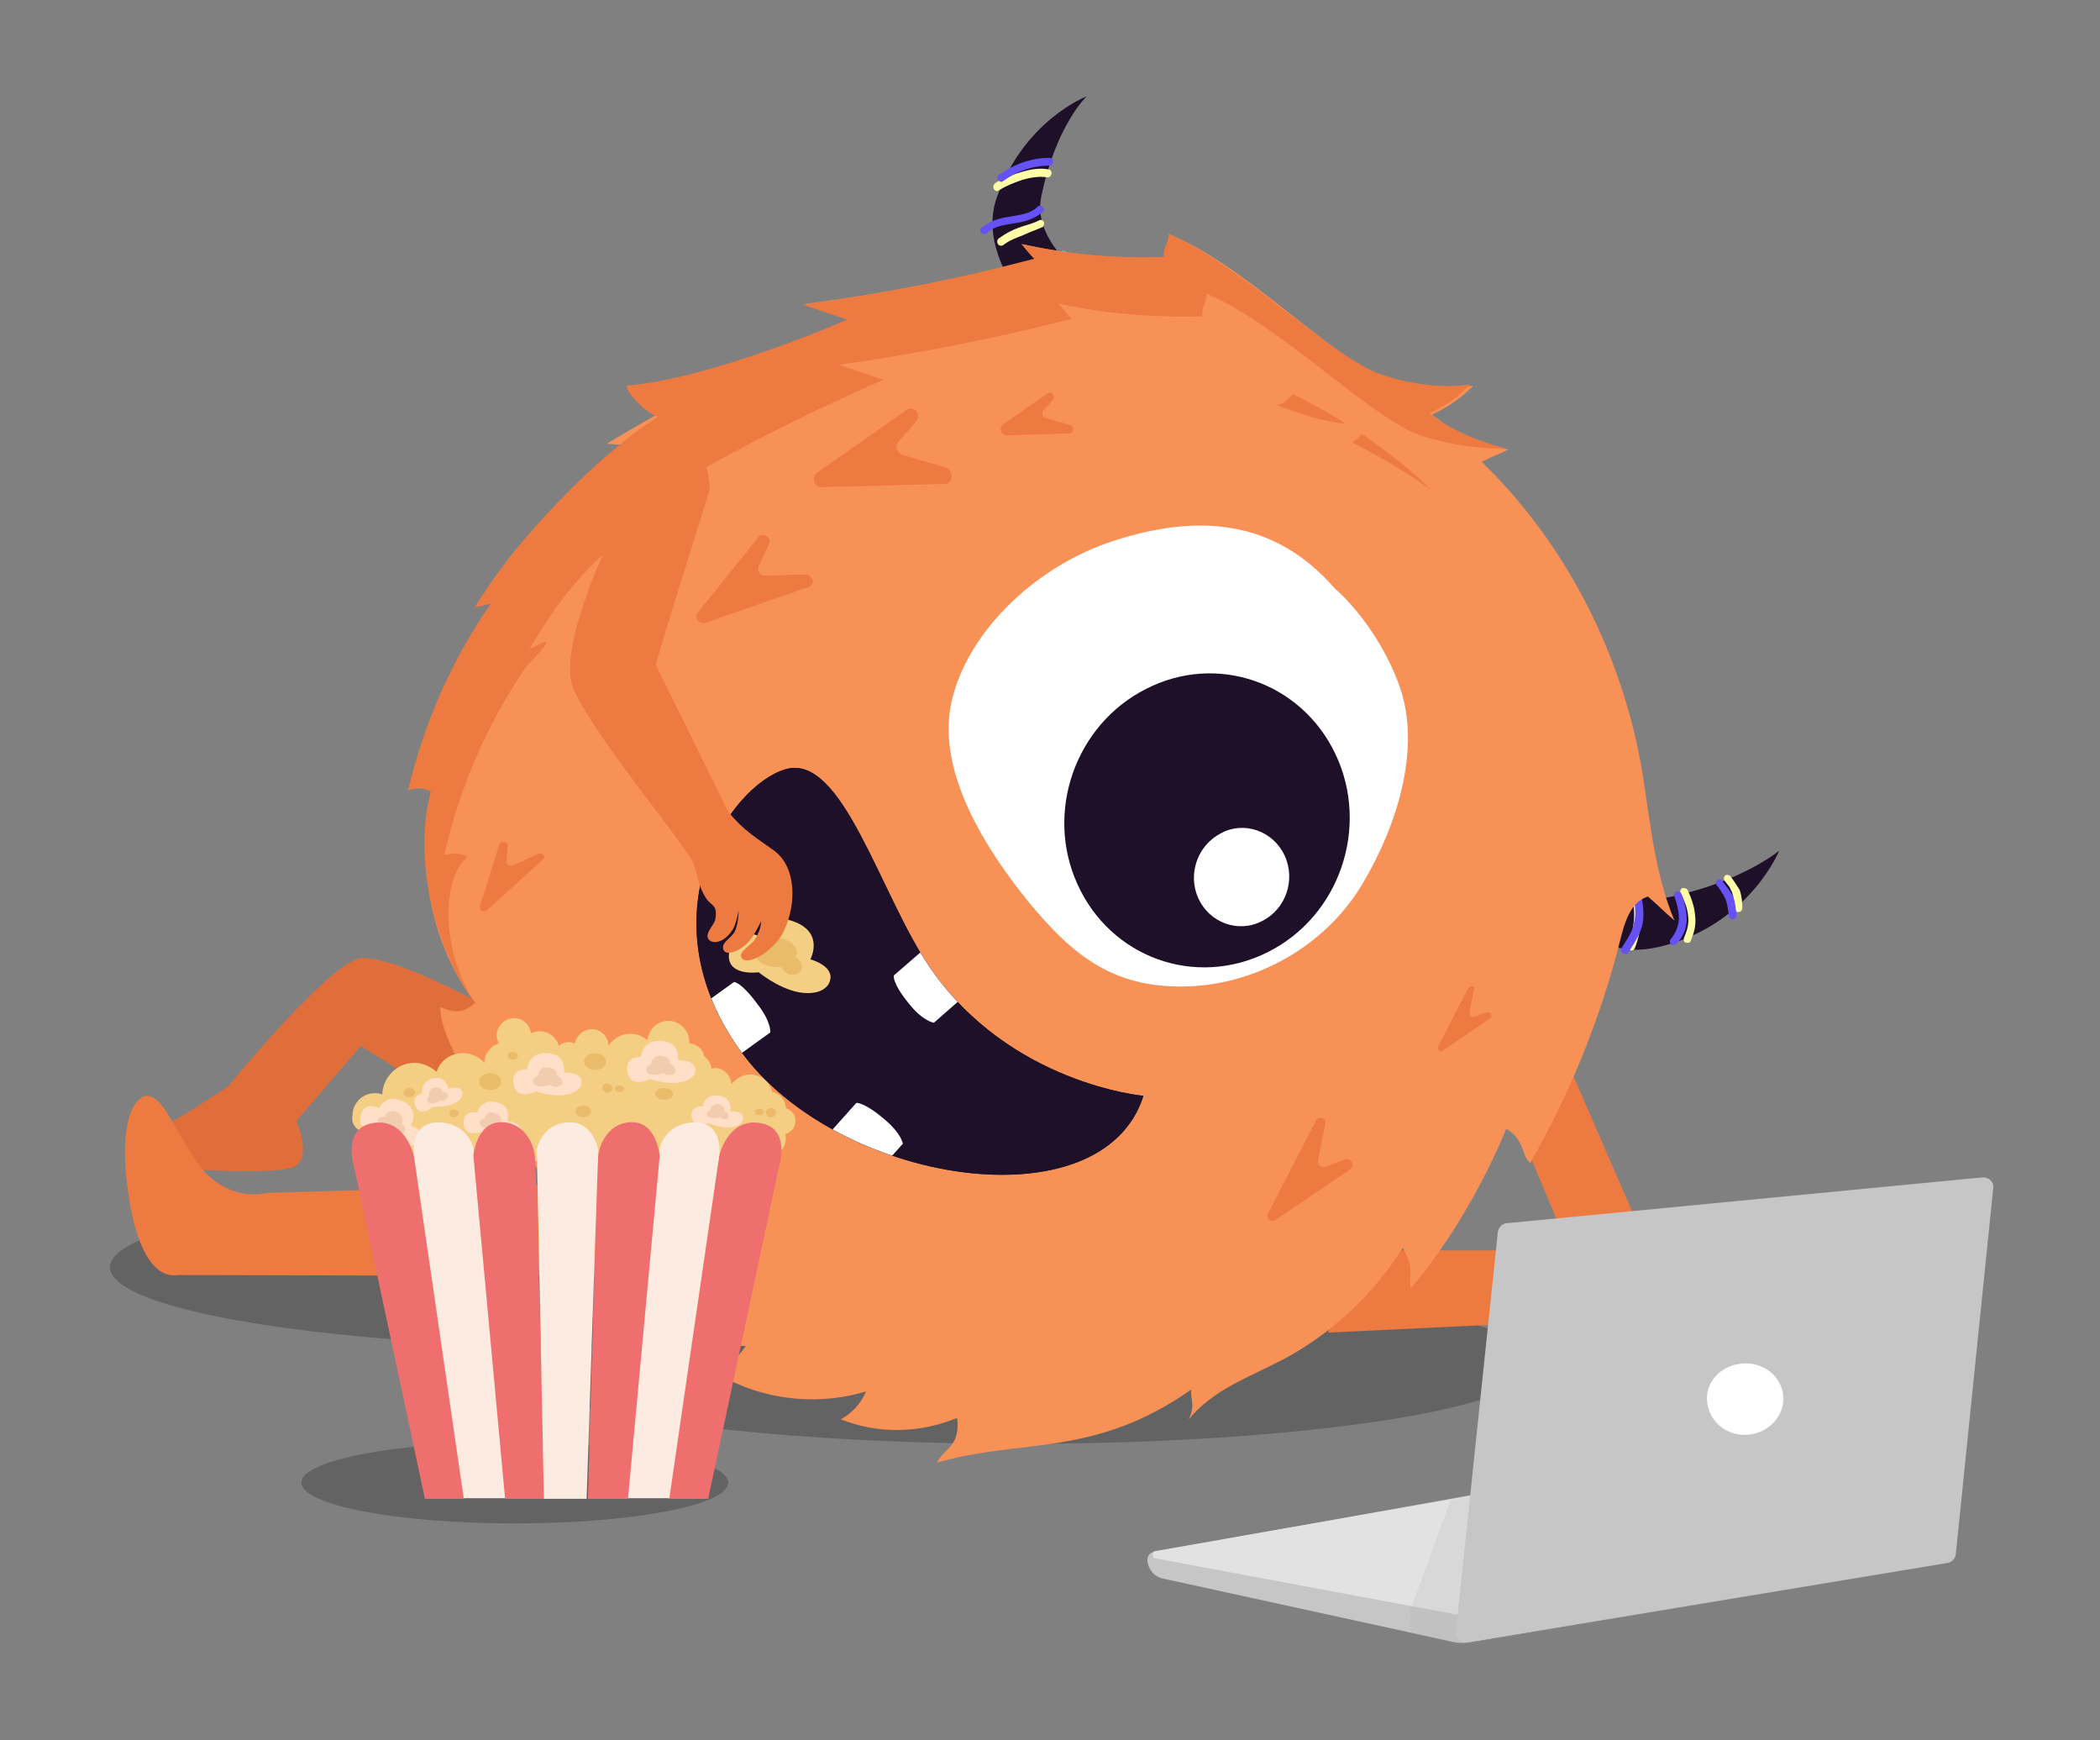 <?xml version="1.0" encoding="utf-8"?>
<!-- Generator: Adobe Illustrator 27.5.0, SVG Export Plug-In . SVG Version: 6.00 Build 0)  -->
<svg version="1.1" id="圖層_1" xmlns="http://www.w3.org/2000/svg" xmlns:xlink="http://www.w3.org/1999/xlink" x="0px" y="0px"
	 viewBox="0 0 324.7 269" style="enable-background:new 0 0 324.7 269;" xml:space="preserve">
<rect x="0" y="0" width="324.7" height="269" fill="#808080" stroke="none"/>
<style type="text/css">
	.st0{fill:#ED7A40;}
	.st1{opacity:0.23;enable-background:new    ;}
	.st2{fill:#E06E3B;}
	.st3{fill:#1D1028;}
	.st4{fill:#FFFEA8;}
	.st5{fill:#6551F4;}
	.st6{fill:#4FCBF7;}
	.st7{fill:#F79156;}
	.st8{fill:#FFFFFF;}
	.st9{fill:#112E33;}
	.st10{clip-path:url(#SVGID_00000036945690567569309440000012295809758201033112_);fill:#FFFFFF;}
	.st11{clip-path:url(#SVGID_00000101796932236967404430000000012640852005429382_);fill:#FFFFFF;}
	.st12{clip-path:url(#SVGID_00000132049959064513227210000010158747051321301165_);fill:#FFFFFF;}
	.st13{fill:#F4CE82;}
	.st14{fill:#EABB6A;}
	.st15{fill:#FFDFC8;}
	.st16{fill:#F2CCAE;}
	.st17{fill:#EF6F6F;}
	.st18{fill:#FBEBE1;}
	.st19{fill:#C6C6C6;}
	.st20{fill:#E2E2E2;}
	.st21{opacity:0.17;fill:#A5A5A5;enable-background:new    ;}
</style>
<g>
	<g>
		<path class="st0" d="M140.1,40.4"/>
	</g>
	<ellipse class="st1" cx="157.7" cy="210.7" rx="80" ry="12.5"/>
	<ellipse class="st1" cx="97" cy="195.9" rx="80" ry="12.5"/>
	<ellipse class="st1" cx="79.6" cy="229.2" rx="33" ry="6.3"/>
	<path class="st2" d="M87.2,181.4l-31.4-19.7l-10,11.6c0,0,2.5,5.5-0.2,7c-2.7,1.5-19.5,0.4-22.5-0.2c-3-0.6-1.8-5.3,0-5.2
		s12.2-7,12.2-7s16.2-19.8,20.7-19.8c8.3-0.1,32.7,15.3,32.7,15.3L87.2,181.4z"/>
	<path class="st0" d="M104.4,197.3l-76.8-0.2c-0.5,0-6.1,1.8-8-14.4c-1.2-10.7,1.8-12.8,2.4-13.1c2.2-1.1,4.1,2.9,5.2,4.8l2.7,4.4
		c2.6,4.4,7,6.6,11.5,5.6l50.5-1.5c0.4-0.1,0.8,0.1,1.1,0.6l12.3,11.4C105.8,195.7,105.3,197.1,104.4,197.3z"/>
	<path class="st0" d="M205.4,193.3V206l41.7-2c5.6-0.2,9.3-5.6,7.8-10.9l-16.2-37.3l-8.5,7.7l12.5,29.8H205.4L205.4,193.3z"/>
	<g>
		<path class="st3" d="M156.8,44.3c0,0-5.1-6.8-2.7-13.7c4.2-12,13.9-15.7,13.9-15.7s-4.8,4.6-7,15.5c-1.5,7,7.1,12.8,7.1,12.8
			L156.8,44.3z"/>
		<g>
			<g>
				<path class="st4" d="M161.8,27.4c0.8,0.2,1.1-1,0.4-1.2c-1.4-0.3-3,0-4.3,0.4s-2.9,0.9-4,1.7c-0.7,0.5-0.1,1.6,0.6,1.1
					c1.1-0.7,2.4-1.2,3.6-1.6C159.1,27.5,160.6,27.2,161.8,27.4L161.8,27.4z"/>
			</g>
		</g>
		<g>
			<g>
				<path class="st4" d="M161.2,35.1c0.2-0.1,0.3-0.6,0.2-0.8c-0.2-0.3-0.5-0.4-0.8-0.2c-1,0.5-2,0.7-3.1,1.1c-1.1,0.4-2,0.9-3,1.6
					c-0.7,0.5-0.1,1.5,0.6,1.1c0.9-0.7,1.9-1.1,3-1.5C159.1,35.9,160.1,35.6,161.2,35.1L161.2,35.1z"/>
			</g>
		</g>
		<g>
			<g>
				<path class="st4" d="M165.2,41.1c0.2-0.2,0.2-0.7,0-0.8c-0.2-0.2-0.6-0.2-0.8,0c-2.2,1.8-4.3,3.7-6.6,5.5
					c-0.2,0.2-0.2,0.6,0,0.8s0.6,0.2,0.8,0C160.9,44.7,163,42.9,165.2,41.1L165.2,41.1z"/>
			</g>
		</g>
		<g>
			<g>
				<path class="st5" d="M161.2,32.8c0.6-0.5-0.3-1.4-0.8-0.8c-1.2,1.1-2.7,1.2-4.3,1.5c-1.6,0.2-3.1,0.7-4.3,1.7
					c-0.7,0.5,0.2,1.3,0.8,0.8c1.2-1.1,2.7-1.2,4.3-1.5C158.5,34.3,160,33.8,161.2,32.8L161.2,32.8z"/>
			</g>
		</g>
		<g>
			<g>
				<path class="st6" d="M164.9,39.7c0.2-0.2,0.2-0.7-0.1-0.8c-0.2-0.2-0.6-0.2-0.8,0c-2.7,2.1-5.1,4.7-7,7.5
					c-0.4,0.6,0.7,1.2,1.1,0.6C160,44.2,162.2,41.7,164.9,39.7L164.9,39.7z"/>
			</g>
		</g>
		<g>
			<g>
				<path class="st5" d="M162.3,25.6c0.7,0,0.7-1.2,0-1.2c-2.9,0-5.5,1-7.8,2.6c-0.3,0.2-0.4,0.5-0.2,0.8c0.2,0.3,0.6,0.4,0.8,0.2
					C157.2,26.5,159.6,25.6,162.3,25.6L162.3,25.6z"/>
			</g>
		</g>
	</g>
	<g>
		<path class="st3" d="M247.4,145c0,0,2.8,3.4,10.9,0.9c12.5-3.8,16.8-14.4,16.8-14.4s-5.6,4.7-16.6,7.1c-7.1,1.6-11.2-6.7-11.2-6.7
			V145z"/>
		<g>
			<g>
				<path class="st4" d="M253,136.7c-0.2-0.7-1.5-0.4-1.1,0.3c1.1,3,1,6.2-0.2,9.2c-0.2,0.3,0.2,0.7,0.4,0.7
					c0.3,0.1,0.6-0.1,0.7-0.4C254,143.4,254.1,139.9,253,136.7L253,136.7z"/>
			</g>
		</g>
		<g>
			<g>
				<path class="st4" d="M260.9,137.5c-0.2-0.2-0.6-0.3-0.8-0.2c-0.3,0.2-0.4,0.5-0.2,0.8c0.5,1.1,1,2.2,1.1,3.4
					c0.2,1.1-0.1,2.3-0.6,3.4c-0.1,0.3-0.1,0.7,0.2,0.8c0.2,0.1,0.7,0.1,0.8-0.2c0.5-1.2,0.9-2.5,0.7-3.9
					C262,140.1,261.5,138.8,260.9,137.5L260.9,137.5z"/>
			</g>
		</g>
		<g>
			<g>
				<path class="st4" d="M267.5,135.4c-0.2-0.2-0.7-0.2-0.8,0c-0.2,0.2-0.2,0.6,0,0.8c0.2,0.3,0.4,0.5,0.7,0.9
					c0.1,0.2,0.2,0.3,0.2,0.5c0.1,0,0.1,0.1,0.1,0.1c0,0.1,0,0.1,0,0c0,0.1,0.1,0.2,0.1,0.2c0.3,0.9,0.3,1.6,0.4,2.5
					c0,0.3,0.2,0.6,0.6,0.6c0.2,0,0.6-0.2,0.6-0.6c0-0.9-0.1-1.9-0.4-2.8C268.5,136.8,268,136,267.5,135.4L267.5,135.4z"/>
			</g>
		</g>
		<g>
			<g>
				<path class="st5" d="M266.3,136.2c-0.2-0.3-0.6-0.4-0.7-0.2c-0.3,0.2-0.4,0.6-0.2,0.8c0.3,0.4,0.7,0.9,0.9,1.3
					c0.2,0.2,0.2,0.3,0.3,0.5c0,0.1,0.1,0.2,0.1,0.2c0.1,0.1,0.1,0.1,0.1,0.2c0-0.1,0-0.1,0,0c0.3,0.8,0.4,1.6,0.5,2.5
					c0,0.3,0.2,0.6,0.6,0.6c0.2,0,0.6-0.2,0.6-0.6c-0.1-1-0.2-2-0.5-2.9C267.5,137.7,266.9,137,266.3,136.2L266.3,136.2z"/>
			</g>
		</g>
		<g>
			<g>
				<path class="st5" d="M260,138.2c-0.3-0.7-1.5-0.4-1.1,0.4c0.4,1.1,0.7,2.3,0.7,3.5c-0.1,1.1-0.5,2.1-1.2,3
					c-0.6,0.5,0.2,1.4,0.8,0.8c1-1,1.5-2.2,1.6-3.6C260.8,140.9,260.5,139.5,260,138.2L260,138.2z"/>
			</g>
		</g>
		<g>
			<g>
				<path class="st5" d="M253.6,137.4c-0.2-0.7-1.3-0.4-1.2,0.3c0.2,1.5,0.7,3.1,0.3,4.7c-0.2,1.6-1.2,2.9-2,4.2
					c-0.4,0.6,0.7,1.2,1.1,0.6c0.9-1.4,1.9-2.9,2.2-4.5C254.3,140.9,253.9,139.1,253.6,137.4L253.6,137.4z"/>
			</g>
		</g>
	</g>
	<g>
		<g>
			<path class="st7" d="M214.2,58.4c-8-2.7-21.2-17.1-33.2-22.1c0.6,1-1,2.2-0.6,3.6c-7.5,0.2-14.9-0.5-22.1-2.1
				c0.7,0.7,1.4,1.6,2,2.3c-11.8,3-23.8,5.3-35.8,6.9c2.3,0.7,4.6,1.6,6.9,2.3c-12.9,5.5-25.4,12-37.6,19.3c1.3,0.1,2.7,0.2,4.1,0.2
				C88.1,75,79.7,83.6,73.6,93.8c0.8-0.2,1.6-0.4,2.5-0.6c-6,8.7-10.4,18.6-12.8,28.9c1.1-0.4,2.3-0.3,3.5,0.2
				c-2.5,11.6-0.1,23.9,6.7,32.7c-2,1.7-3.1,1.6-5.4,0.7c-0.4,8.1,18.9,32.8,29.7,36.5c-3,3.4-4.8,3.3-5.9,3
				c1.1,2.1,8.7,11.2,13.6,8.8c3.5,3.8,4.6,3.7,9.8,4.1c-2.6,3.7-3.4,2.5-5.1,3.8c6.9,4.4,15.7,5.6,23.7,3.2
				c-0.8,1.9-2.2,3.4-3.9,4.3c5.7,2.3,12.1,2.2,18-0.2c0.5,4.5-2,4.6-3.1,6.9c13.1-3.8,24.2-0.7,39.3-11.3c-0.2,1.6,0.7,2.3-0.4,4.6
				c3.9-4.7,9.6-6.6,14.7-9.3c7.3-3.9,13.8-9.9,18.4-17.2c2,3.6,0.8,4.2,1.2,6.3c5.9-6.9,11.3-16.2,14.8-24.7c3,1.8,2.2,4,3.7,5.3
				c6.2-10.8,10.9-22.5,13.9-34.4c0.7-2.8,1.6-6,4.3-6.8c1.4,1.2,2.7,2.5,4.1,3.7c-3.3-7.8-3.8-16.5-5.3-24.8
				c-3.4-17.8-12.1-34.1-24.5-46.1c1.3-0.7,2.7-1.2,4.1-1.9c-4.3-0.8-8.4-2.7-11.8-5.4c2.4-1.1,4.6-2.6,6.4-4.5
				C227.5,59.6,222,60.8,214.2,58.4z"/>
		</g>
		<g>
			<path class="st0" d="M66.6,122.4c-1.1-0.7-2.4-0.7-3.5-0.2c2.4-10.3,6.8-20.3,12.8-28.9c-0.8,0.2-1.6,0.4-2.5,0.6
				c6.1-10.1,18.7-23.4,28.4-29.5c-1.4-0.1-5-3.6-4.9-4.8c10.2-0.7,27-7.1,34.1-10.2c-2.3-0.7-4.6-1.6-6.9-2.3
				c12.1-1.6,24-4,35.8-7.1c-0.7-0.7-1.4-1.6-2-2.3c7.2,1.6,14.7,2.3,22.1,2c-0.4-1.1,1.1-3,0.6-3.6c11.9,5.2,25.4,19.4,33.3,21.9
				c8,2.6,13.4,1.4,13.4,1.4c-1.7,1.9-3.9,3.4-6.3,4.5c3.1,2.5,8,4.5,11.8,5.4c-2.2,0.2-7.5-0.2-12.9-1.9
				c-7.9-2.6-21.6-17-33.5-22.1c-0.1-0.1-0.2-0.2-0.4-0.2c0.2,0.1,0.2,0.1,0.4,0.2c0.6,0.6-0.8,2.4-0.5,3.6
				c-7.5,0.2-15.1-0.4-22.3-2c0.7,0.8,1.4,1.6,2.1,2.4c-11.9,3-23.9,5.4-36,7.1c2.3,0.7,4.6,1.6,6.9,2.3
				c-12.9,5.6-25.5,12.1-37.7,19.5c1.4,0.1,2.8,0.2,4.2,0.2c-9.8,6.2-15.2,11.6-21.2,21.9c0.8-0.2,5.6-3.5-0.5,2.7
				c-6,8.7-10.4,18.8-12.7,29.2c1.2-0.4,2.4-0.3,3.6,0.2c-3.9,3.2-4.4,14.3,1.3,22.9C67.9,147.9,63.6,133.9,66.6,122.4z"/>
		</g>
		<g>
			<path class="st0" d="M203.5,173.2l-7.4,14.3c-0.4,0.8,0.4,1.6,1.1,1.1l11.5-7.8c0.9-0.6,0.2-1.9-0.7-1.6l-3.1,1.2
				c-0.6,0.2-1.2-0.3-1.1-1l1.1-5.7C205.2,172.9,204,172.4,203.5,173.2z"/>
			<path class="st0" d="M227,152.8l-4.6,8.9c-0.2,0.5,0.2,1.1,0.7,0.7l7.2-4.9c0.6-0.3,0.2-1.2-0.4-1l-2,0.7
				c-0.3,0.1-0.7-0.2-0.7-0.7l0.7-3.6C228.1,152.5,227.4,152.2,227,152.8z"/>
		</g>
		<g>
			<path class="st0" d="M146.3,74.8L127,75.3c-1.1,0-1.6-1.6-0.7-2.2l14-9.8c1-0.7,2.2,0.8,1.4,1.8l-2.8,3.2c-0.6,0.7-0.2,1.7,0.6,2
				l6.8,2C147.4,72.7,147.4,74.6,146.3,74.8z"/>
			<path class="st0" d="M165.4,67l-9.7,0.3c-0.9,0-1.3-1.1-0.6-1.7l6.9-4.8c0.6-0.4,1.3,0.5,0.8,1l-1.5,1.7
				c-0.3,0.3-0.1,0.9,0.3,1.1l3.8,1.1C166.1,65.8,166.1,66.9,165.4,67z"/>
			<path class="st0" d="M83.9,132.9l-8.6,7.8c-0.5,0.5-1.2,0-1.1-0.6l3-9.5c0.2-0.7,1.4-0.5,1.3,0.2l-0.2,2.4c0,0.5,0.5,0.8,1,0.6
				l3.9-1.8C83.9,131.7,84.5,132.5,83.9,132.9z"/>
			<path class="st0" d="M125.1,90.7L109,96.3c-0.9,0.3-1.7-0.8-1.1-1.6l9.4-11.7c0.7-0.8,2.1,0.2,1.6,1.1l-1.6,3.4
				c-0.3,0.7,0.2,1.5,1,1.5l6.2-0.2C125.7,88.9,126.1,90.4,125.1,90.7z"/>
		</g>
	</g>
	<g>
		<path class="st0" d="M208.1,65.5c-3.1-0.2-7.8-1.7-10.7-2.9c1.3-0.2,1.9-1,2.5-1.7C202.3,62.1,205.8,64,208.1,65.5z"/>
	</g>
	<g>
		<path class="st0" d="M210.6,67.1c3.8,2.6,7.5,5.5,10.8,8.7c-3.9-2.8-8-5.2-12.3-7.4C209.6,68,210.1,67.6,210.6,67.1z"/>
	</g>
	<g>
		<path class="st8" d="M216.4,106.1c3.4,9.6-0.4,21.5-5.6,30.3c-5.7,9.8-16.6,15.9-27.6,16.1c-10.9,0.2-17.2-4.6-24.1-13
			c-6.6-8.1-14.1-19.9-12.1-30.4c2-10.5,12.3-21.3,25.2-25.5c13-4.2,24.9-3.4,34.3,7.5C206.5,91,213,96.6,216.4,106.1z"/>
	</g>
	<g>
		<g>
			<path class="st3" d="M206.5,116.6c5.3,11.2,0.7,25-10.5,30.6c-11.2,5.6-24.3,0.8-29.4-10.5c-5.1-11.2-0.3-24.7,10.6-30.2
				C188.1,100.9,201.2,105.4,206.5,116.6z"/>
		</g>
	</g>
	<g>
		<path class="st8" d="M198.6,132.2c1.8,3.8,0.2,8.4-3.5,10.2c-3.7,1.9-8.1,0.2-9.8-3.5c-1.7-3.7-0.2-8.2,3.5-10.1
			C192.3,126.9,196.8,128.4,198.6,132.2z"/>
	</g>
	<path class="st9" d="M114.4,162.3c-14.8-20.7-1.8-40.8,7.1-43.4c8.8-2.5,14.6,19.5,22.3,30.7c12.4,18,33,19.8,33,19.8
		C170.4,189.6,129.1,183,114.4,162.3z"/>
	<g>
		<g>
			<path id="SVGID_1_" class="st3" d="M114.4,162.3c-14.8-20.7-1.8-40.8,7.1-43.4c8.8-2.5,14.6,19.5,22.3,30.7
				c12.4,18,33,19.8,33,19.8C170.4,189.6,129.1,183,114.4,162.3z"/>
		</g>
		<g>
			<defs>
				<path id="SVGID_00000060715426774950772550000001297373080062829982_" d="M114.4,162.3c-14.8-20.7-1.8-40.8,7.1-43.4
					c8.8-2.5,14.6,19.5,22.3,30.7c12.4,18,33,19.8,33,19.8C170.4,189.6,129.1,183,114.4,162.3z"/>
			</defs>
			<clipPath id="SVGID_00000026145722124712352770000007937047085982012834_">
				<use xlink:href="#SVGID_00000060715426774950772550000001297373080062829982_"  style="overflow:visible;"/>
			</clipPath>
			<path style="clip-path:url(#SVGID_00000026145722124712352770000007937047085982012834_);fill:#FFFFFF;" d="M132.4,170.5
				l-6.7,7.5c0,0,3.9,7.5,8,5.4l5.9-6.6c0,0-0.2-1.6-3-3.9C133.5,170.3,132.4,170.5,132.4,170.5z"/>
		</g>
		<g>
			<defs>
				<path id="SVGID_00000077318338644142612800000014566236537376471739_" d="M114.4,162.3c-14.8-20.7-1.8-40.8,7.1-43.4
					c8.8-2.5,14.6,19.5,22.3,30.7c12.4,18,33,19.8,33,19.8C170.4,189.6,129.1,183,114.4,162.3z"/>
			</defs>
			<clipPath id="SVGID_00000167366671446494980670000012716115426539802043_">
				<use xlink:href="#SVGID_00000077318338644142612800000014566236537376471739_"  style="overflow:visible;"/>
			</clipPath>
			<path style="clip-path:url(#SVGID_00000167366671446494980670000012716115426539802043_);fill:#FFFFFF;" d="M146.5,143.6
				l-8.3,7.2c0,0-0.3,1.1,2.3,4.3c2.2,2.8,3.9,3,3.9,3l7.3-6.4C154.1,147.3,146.5,143.5,146.5,143.6z"/>
		</g>
		<g>
			<defs>
				<path id="SVGID_00000074426775362331735180000008735339802063205257_" d="M114.4,162.3c-14.8-20.7-1.8-40.8,7.1-43.4
					c8.8-2.5,14.6,19.5,22.3,30.7c12.4,18,33,19.8,33,19.8C170.4,189.6,129.1,183,114.4,162.3z"/>
			</defs>
			<clipPath id="SVGID_00000127763231292543620520000010027079238586399147_">
				<use xlink:href="#SVGID_00000074426775362331735180000008735339802063205257_"  style="overflow:visible;"/>
			</clipPath>
			<path style="clip-path:url(#SVGID_00000127763231292543620520000010027079238586399147_);fill:#FFFFFF;" d="M113.5,151.8
				l-8.2,5.9c0,0,2.1,8.2,6.6,7.1l7.2-5.2c0,0,0.2-1.6-2-4.4C114.6,151.8,113.5,151.8,113.5,151.8z"/>
		</g>
	</g>
	<g>
		<path class="st13" d="M128.4,151.3c-0.3,2-2.8,2.6-5.3,2c-3-0.7-5.8-3-5.8-3s-4.8,0.7-4.6-2.7c0.2-4.6,4.4-3,4.4-3s1.6-3.9,6-2
			c4.3,1.8,2.2,5.7,2.2,5.7S128.7,149.2,128.4,151.3z"/>
		<path class="st14" d="M120.8,149.5c0,0-3.4,0.2-3.8-1.6c-0.2-1.3,1.6-1.4,1.6-1.4s0.3-0.8,0.9-1.1c0.6-0.2,1.3-0.7,2.8,0.3
			c1.5,1.1,0.7,2.3,0.7,2.3s0.7,0.2,0.9,1.1c0.2,0.9-0.2,1.4-1.1,1.6C121.5,150.9,120.8,149.5,120.8,149.5z"/>
	</g>
	<path class="st0" d="M109.7,75.8c0,0-8.4,26.7-8.3,27l11.2,22.7c2.5,3,4.2,3.9,7.1,6c3.5,2.6,3.4,8.3,1.6,12.2
		c-1.4,3.3-6.1,6-6.7,4.2c-0.3-0.8,1.4-1.7,2-2.5c0.5-0.7,1-1.7,1.1-3c-0.6,1.2-1.2,2.3-1.8,3c-1.1,1.4-3.5,2.5-4,1.5
		c-0.5-1.1,0.8-1.6,1.6-2.7c0.4-0.7,0.7-2,0.7-3.4c-0.2,1.1-0.5,2.2-0.9,2.9c-1.4,2.2-3.3,2.3-3.8,1.4c-0.5-0.9,1-2.2,1.1-3
		c0.4-2.3-0.6-2-1.4-3.2c-1-1.5-1.3-3.1-1.8-5c-0.7-2.6-14.6-18.7-18.6-27.1c-4-8.4,11.9-36,11.9-36
		C103.5,68.5,109.8,67.6,109.7,75.8z"/>
	<g>
		<g>
			<path class="st13" d="M55.5,174.7l0.3,3.9l61.2,2l0.9-2.2c0.3,0.1,0.7,0.2,1,0.2c1.5,0,2.6-1.1,2.6-2.6c0-0.2,0-0.4-0.1-0.7
				c0.9-0.2,1.6-1,1.6-2c0-1-0.6-1.7-1.5-2l0,0c0-1.2-0.9-2.3-2.1-2.5c-0.4-1.6-1.8-2.7-3.4-2.7c-1.1,0-2.2,0.6-2.9,1.5
				c-0.1-1.4-1.2-2.5-2.6-2.5c-0.2,0-0.3,0.1-0.5,0.1c-0.1-0.8-0.5-1.5-1.1-1.9c-0.2-1.1-1.1-1.9-2.3-2c0-0.1,0-0.1,0-0.2
				c0-1.8-1.5-3.3-3.3-3.3c-1.6,0-3,1.3-3.2,3c-0.7-0.6-1.6-1-2.6-1c-1.4,0-2.6,0.7-3.4,1.8c-0.1-1.4-1.2-2.5-2.6-2.5
				c-1.3,0-2.4,1-2.6,2.2c-0.3-0.1-0.6-0.2-0.9-0.2c-0.7,0-1.2,0.2-1.6,0.6c-0.3-1.3-1.6-2.3-3-2.3c-0.5,0-0.9,0.2-1.3,0.3
				c-0.2-1.3-1.2-2.3-2.6-2.3c-1.5,0-2.7,1.2-2.7,2.7c0,0.4,0.2,0.8,0.3,1.2c-1.3,0.4-2.2,1.6-2.2,3c-0.8-0.9-2-1.5-3.3-1.5
				c-1.9,0-3.5,1.1-4.1,2.9c-0.9-0.8-2.1-1.4-3.4-1.4c-2.7,0-4.9,2.2-5,4.9c-0.4-0.2-0.8-0.2-1.2-0.2c-1.9,0-3.4,1.6-3.4,3.4
				C54.3,173.4,54.7,174.2,55.5,174.7z"/>
			<g>
				<g>
					<g>
						<path class="st15" d="M114.9,172.7c0.1,1-1.1,1.6-2.3,1.6c-1.6,0-3.1-0.7-3.1-0.7s-2.1,0.9-2.5-0.7c-0.5-2.1,1.7-1.9,1.7-1.9
							s0.2-2,2.5-1.6c2.2,0.3,1.7,2.4,1.7,2.4S114.9,171.7,114.9,172.7z"/>
						<path class="st16" d="M111.3,172.7c0,0-1.6,0.5-2-0.3c-0.2-0.6,0.6-0.8,0.6-0.8s0-0.4,0.2-0.6c0.2-0.2,0.5-0.5,1.3-0.2
							s0.6,1,0.6,1s0.3,0,0.6,0.4c0.2,0.4,0.1,0.7-0.3,0.8C111.6,173.2,111.3,172.7,111.3,172.7z"/>
					</g>
					<g>
						<path class="st15" d="M107.5,165.1c0.2,1.3-1.1,2.1-2.8,2.3c-2,0.2-4.2-0.6-4.2-0.6s-2.7,1.4-3.4-0.7c-0.8-2.9,2-2.7,2-2.7
							s0.1-2.7,3.2-2.5c3,0.2,2.5,3,2.5,3S107.2,163.8,107.5,165.1z"/>
						<path class="st16" d="M102.6,165.9c0,0-2,0.7-2.6-0.2c-0.4-0.8,0.7-1.2,0.7-1.2s0-0.6,0.3-0.8c0.2-0.3,0.6-0.7,1.7-0.4
							s0.9,1.2,0.9,1.2s0.4,0,0.7,0.5c0.3,0.5,0.2,0.9-0.3,1.1C103.1,166.4,102.6,165.9,102.6,165.9z"/>
					</g>
					<g>
						<path class="st15" d="M89.9,167c0.2,1.3-1.1,2.1-2.8,2.3c-2,0.2-4.2-0.6-4.2-0.6s-2.7,1.4-3.4-0.7c-0.8-2.9,2-2.7,2-2.7
							s0.1-2.7,3.2-2.5c3,0.2,2.5,3,2.5,3S89.7,165.7,89.9,167z"/>
						<path class="st16" d="M85.1,167.7c0,0-2,0.7-2.6-0.2c-0.4-0.8,0.7-1.2,0.7-1.2s0-0.6,0.3-0.8c0.2-0.3,0.6-0.7,1.7-0.4
							c1.1,0.3,0.9,1.2,0.9,1.2s0.4,0,0.7,0.5c0.3,0.5,0.2,0.9-0.3,1.1C85.6,168.2,85.1,167.7,85.1,167.7z"/>
					</g>
					<g>
						<path class="st15" d="M80.5,174.6c0,1.1-1.3,1.6-2.7,1.5c-1.7-0.2-3.4-1.1-3.4-1.1s-2.5,0.8-2.7-1.1c-0.2-2.5,2.1-1.9,2.1-1.9
							s0.5-2.2,3-1.6c2.5,0.6,1.6,2.9,1.6,2.9S80.5,173.5,80.5,174.6z"/>
						<path class="st16" d="M76.3,174.5c0,0-1.8,0.2-2.1-0.7c-0.2-0.7,0.7-0.9,0.7-0.9s0.1-0.5,0.4-0.7c0.2-0.2,0.6-0.5,1.5,0
							c0.9,0.4,0.6,1.1,0.6,1.1s0.4,0,0.6,0.5c0.2,0.5-0.1,0.7-0.5,0.9C76.7,175,76.3,174.5,76.3,174.5z"/>
					</g>
					<g>
						<path class="st15" d="M65.3,175.9c-0.3,1.2-1.9,1.5-3.4,1c-1.9-0.7-3.5-2.1-3.5-2.1s-3,0.2-2.7-1.9c0.3-2.9,2.9-1.6,2.9-1.6
							s1.1-2.4,3.8-1c2.6,1.3,1.1,3.7,1.1,3.7S65.7,174.7,65.3,175.9z"/>
						<path class="st16" d="M60.7,174.6c0,0-2.2-0.1-2.3-1.2c-0.1-0.8,1.1-0.8,1.1-0.8s0.2-0.6,0.6-0.7s0.9-0.4,1.7,0.3
							c0.8,0.7,0.3,1.5,0.3,1.5s0.4,0.2,0.5,0.7c0.1,0.6-0.2,0.8-0.7,0.9C60.9,175.4,60.7,174.6,60.7,174.6z"/>
					</g>
					<g>
						<path class="st15" d="M71.4,168.6c0.4,0.8-0.3,1.7-1.5,2.1c-1.3,0.5-3,0.4-3,0.4s-1.6,1.5-2.5,0.2c-1.1-1.8,0.9-2.3,0.9-2.3
							s-0.4-1.8,1.7-2.3c2-0.5,2.3,1.6,2.3,1.6S70.9,167.8,71.4,168.6z"/>
						<path class="st16" d="M68.1,170.1c0,0-1.3,0.9-1.9,0.3c-0.4-0.5,0.2-1,0.2-1s-0.2-0.4,0-0.7c0.2-0.2,0.3-0.6,1.1-0.6
							s0.9,0.7,0.9,0.7s0.3-0.1,0.7,0.2c0.3,0.2,0.2,0.6,0,0.8C68.7,170.3,68.1,170.1,68.1,170.1z"/>
					</g>
				</g>
				<g>
					<ellipse class="st14" cx="102.7" cy="169.1" rx="1.4" ry="0.9"/>
					<ellipse class="st14" cx="92" cy="164.1" rx="1.7" ry="1.3"/>
					<ellipse class="st14" cx="75.8" cy="167.2" rx="1.7" ry="1.3"/>
					<ellipse class="st14" cx="63.3" cy="168.9" rx="0.9" ry="0.7"/>
					<ellipse class="st14" cx="70.2" cy="172.1" rx="0.7" ry="0.6"/>
					<ellipse class="st14" cx="79.3" cy="163.2" rx="0.8" ry="0.6"/>
					<ellipse class="st14" cx="90.2" cy="171.8" rx="1.2" ry="0.9"/>
					<ellipse class="st14" cx="93.9" cy="168.2" rx="0.8" ry="0.7"/>
					<ellipse class="st14" cx="95.8" cy="168.3" rx="0.7" ry="0.5"/>
					<g>
						<ellipse class="st14" cx="119.2" cy="172" rx="0.8" ry="0.7"/>
						<ellipse class="st14" cx="117.4" cy="171.9" rx="0.7" ry="0.5"/>
					</g>
				</g>
			</g>
		</g>
		<g>
			<path class="st17" d="M120.4,180.6c0,0,2.1-6.2-2.9-7s-6.3,5.1-6.3,5.1l-7.8,53h6.1L120.4,180.6z"/>
			<path class="st18" d="M111.2,178.7c0,0,0.8-5.3-3.9-5.2c-4.6,0.2-5.3,4-5.3,4l-5,54.1h6.5L111.2,178.7z"/>
			<path class="st17" d="M97.1,231.7h-6.2c0,0,1.4-50.8,1.6-53c0.2-2.2,2-5.5,5.6-5.2c3.5,0.3,3.9,5.2,3.9,5.2L97.1,231.7z"/>
			<path class="st17" d="M54.8,180.6c0,0-2.1-6.2,2.9-7s6.3,5.1,6.3,5.1l7.8,53h-6.1L54.8,180.6z"/>
			<path class="st18" d="M64,178.7c0,0-0.8-5.3,3.9-5.2c4.6,0.2,5.3,4,5.3,4l5,54.1h-6.5L64,178.7z"/>
			<path class="st17" d="M78.1,231.7h6.2c0,0-1.4-50.8-1.6-53c-0.2-2.2-2-5.5-5.6-5.2c-3.5,0.3-3.9,5.2-3.9,5.2L78.1,231.7z"/>
			<path class="st18" d="M90.7,231.7h-6.6l-1.1-54c0,0,0.7-4.2,5.2-4.2c3.5,0,4.3,4.2,4.3,4.2L90.7,231.7z"/>
		</g>
	</g>
	<g>
		<path class="st19" d="M302,238.2l-0.2,2.1c-0.1,0.6-0.5,1.1-1.1,1.1L227,253.9c-0.8,0.1-1.6,0.1-2.4-0.1l-44.9-9.8
			c-1.3-0.3-2.2-1.5-2.3-2.8l0,0c0-0.7,0.4-1.2,1.1-1.3l63-11.3c0.2,0,0.2,0,0.4,0l58.9,8.3C301.6,237,302,237.5,302,238.2z"/>
		<path class="st20" d="M178.6,240.9l52.6,9.8c0.1,0,0.2,0,0.2,0l64.6-13.6c0.7-0.1,0.6-1,0-1.1l-53.4-7.4c-0.1,0-0.1,0-0.2,0
			l-63.9,11.2C178.1,239.9,178.1,240.7,178.6,240.9z"/>
		<path class="st21" d="M218.1,248.8l-0.1,3.7l6.6,1.5c0.8,0.2,1.6,0.2,2.4,0.1l73.6-12.5c0.6-0.1,1-0.6,1.1-1.1l0.2-2.1
			c0.1-0.7-0.4-1.3-1.1-1.4l-58.9-8.3c-0.2,0-0.2,0-0.4,0l-17.2,3.2L218.1,248.8z"/>
		<path class="st19" d="M225.8,253.6L225.8,253.6c0.3,0.2,0.7,0.4,1.1,0.3l74.3-12.3c0.7-0.2,1.1-0.7,1.2-1.3l5.8-56.7
			c0.1-0.9-0.7-1.6-1.6-1.6l-73.7,7.1c-0.7,0.1-1.2,0.7-1.3,1.3l-6.5,61.9C225.2,252.8,225.4,253.3,225.8,253.6z"/>
		<path class="st8" d="M268.6,210.9c3.3-0.7,6.6,1.3,7.1,4.6c0.4,3.3-2.2,6.1-5.6,6.3c-3.1,0.2-5.7-2-6.1-4.8
			C263.5,214.2,265.5,211.5,268.6,210.9z"/>
	</g>
</g>
</svg>
